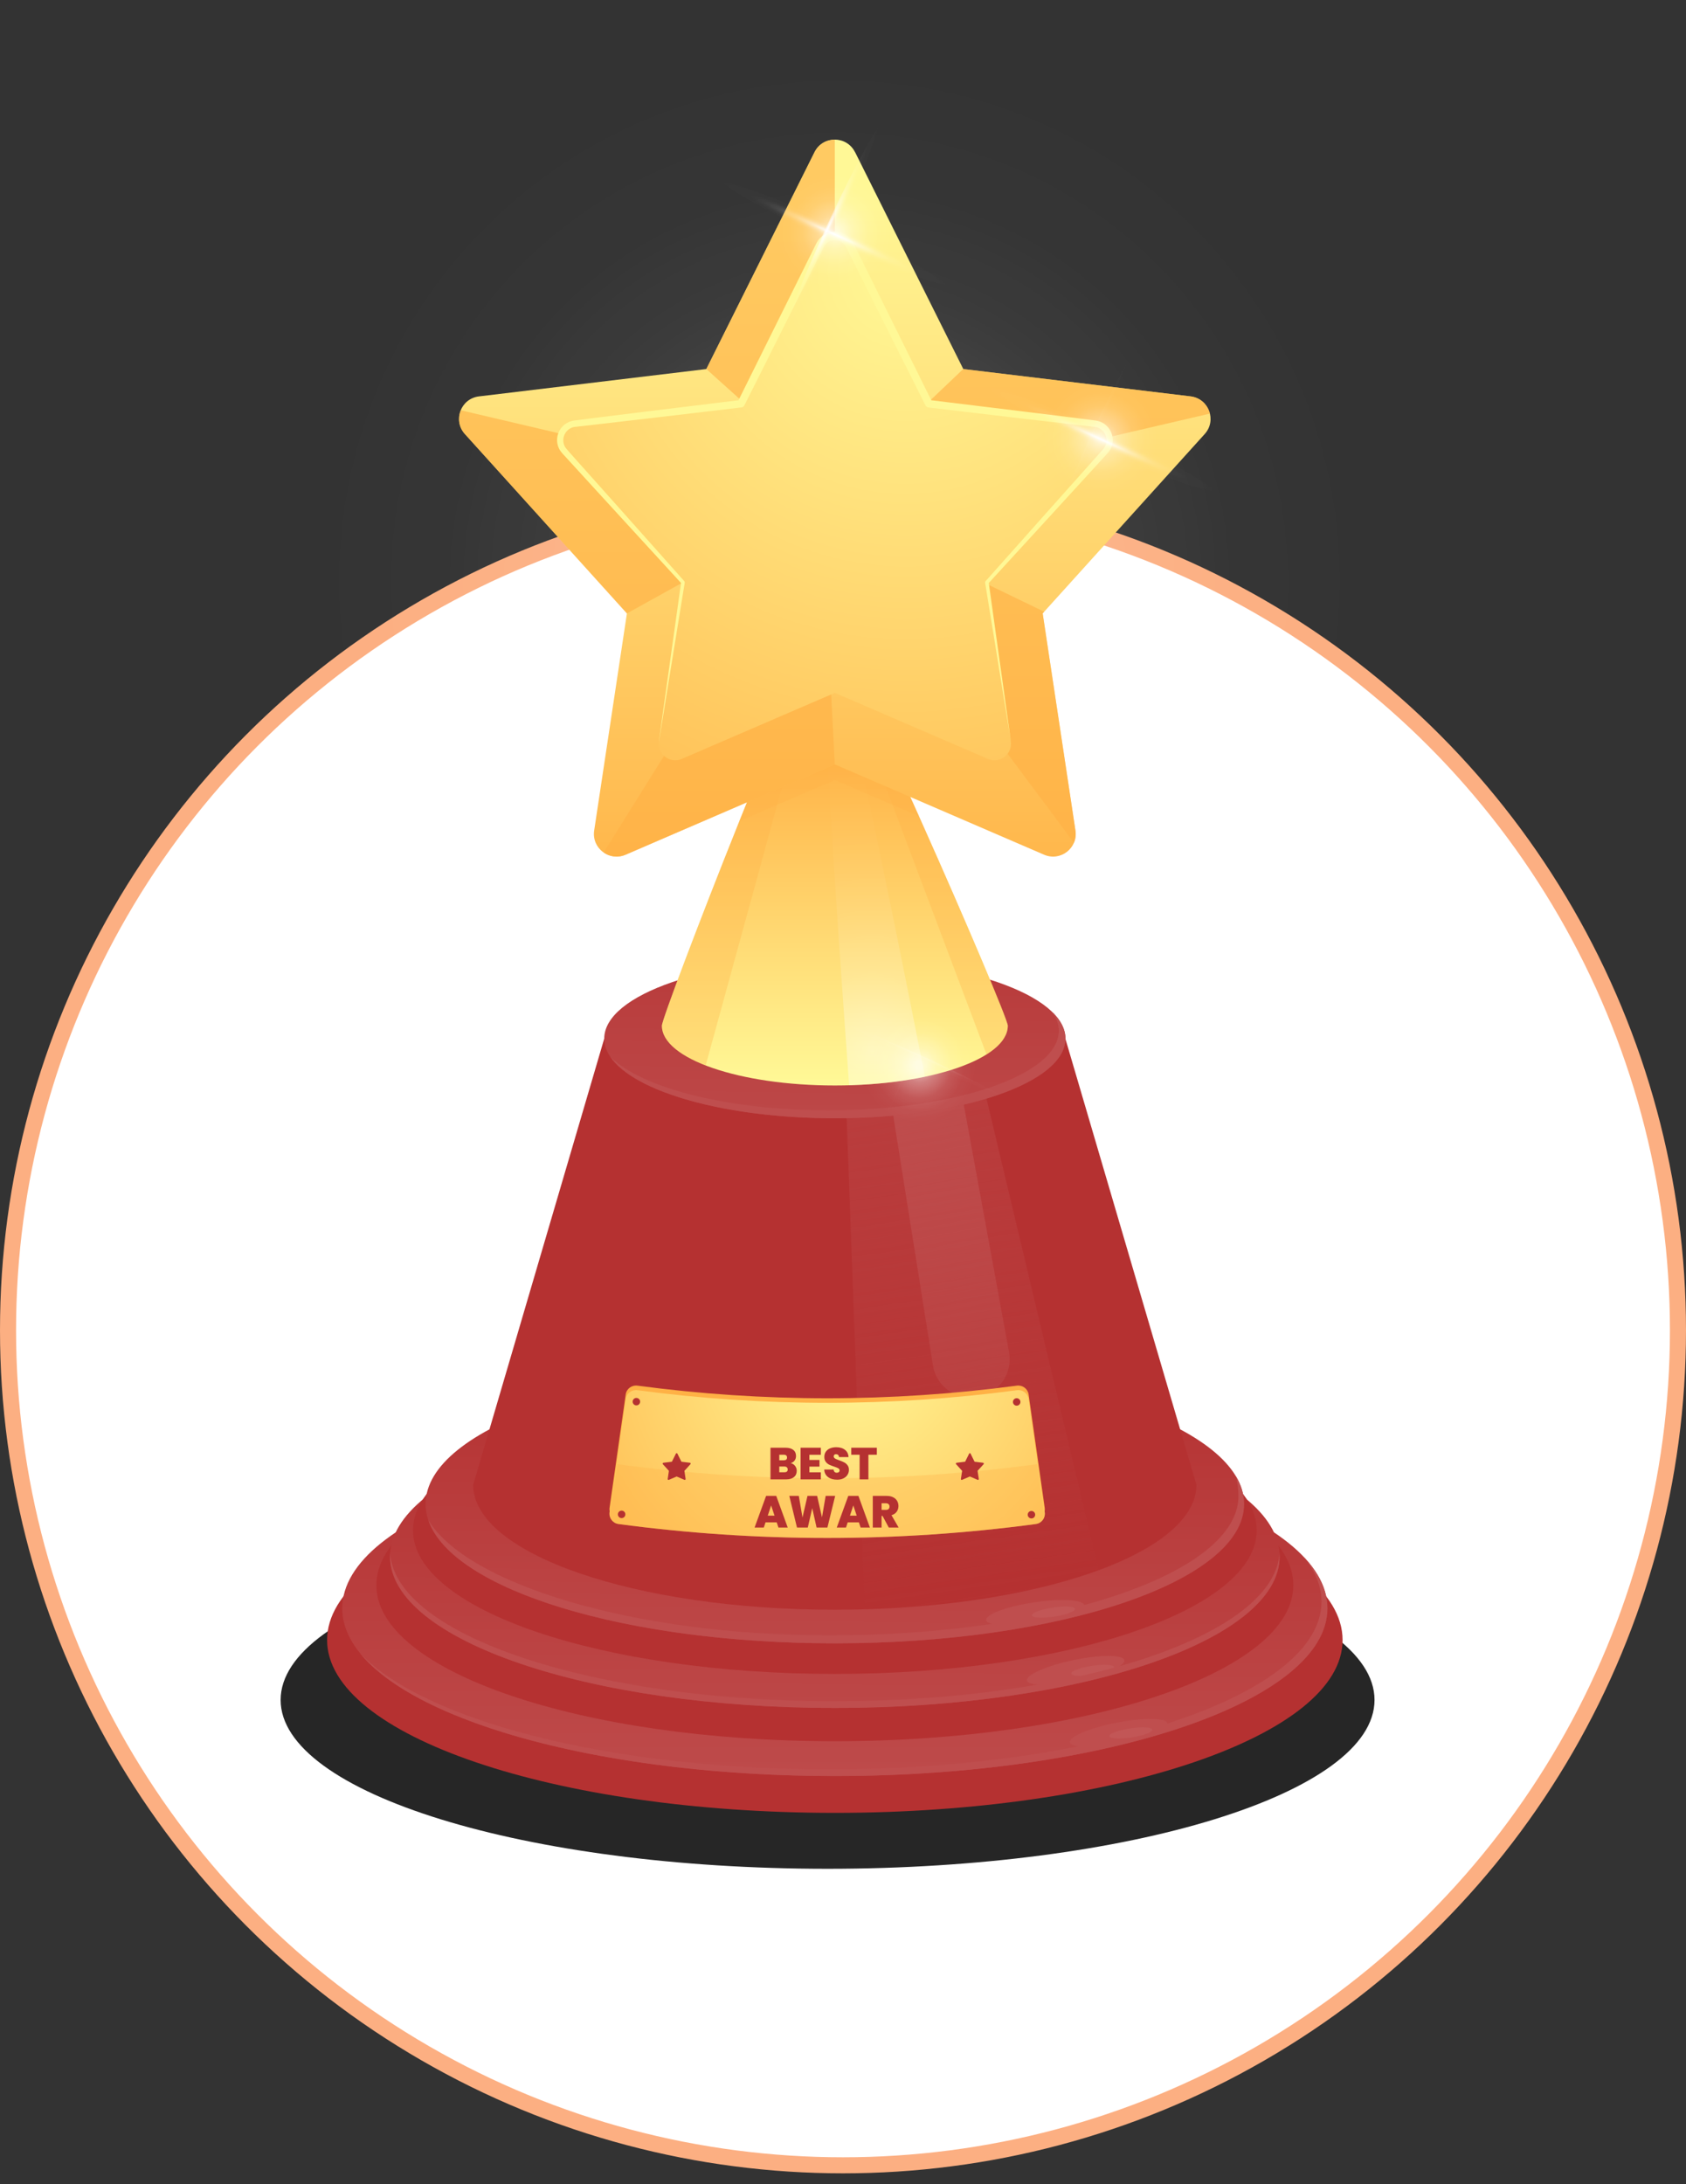 <svg width="105" height="136" viewBox="0 0 105 136" fill="none" xmlns="http://www.w3.org/2000/svg">
<rect x="0" y="0" width="105" height="136" fill="#333333" stroke="none"/>
<circle cx="52.5" cy="82.832" r="52" fill="white" stroke="#FCAF82"/>
<path d="M51.54 116.368C70.352 116.368 85.602 111.661 85.602 105.855C85.602 100.049 70.352 95.342 51.54 95.342C32.728 95.342 17.477 100.049 17.477 105.855C17.477 111.661 32.728 116.368 51.54 116.368Z" fill="#262626"/>
<path opacity="0.26" d="M52.555 73.89C72.744 73.89 89.11 57.524 89.11 37.335C89.11 17.146 72.744 0.78 52.555 0.78C32.366 0.78 16 17.146 16 37.335C16 57.524 32.366 73.89 52.555 73.89Z" fill="url(#paint0_radial_162_673)"/>
<path d="M51.992 112.886C69.456 112.886 83.613 108.068 83.613 102.125C83.613 96.182 69.456 91.364 51.992 91.364C34.528 91.364 20.371 96.182 20.371 102.125C20.371 108.068 34.528 112.886 51.992 112.886Z" fill="#B53131"/>
<path d="M51.992 110.592C68.935 110.592 82.671 105.919 82.671 100.154C82.671 94.39 68.935 89.716 51.992 89.716C35.049 89.716 21.314 94.39 21.314 100.154C21.314 105.919 35.049 110.592 51.992 110.592Z" fill="url(#paint1_linear_162_673)"/>
<path d="M81.172 96.928C81.906 97.822 82.299 98.765 82.299 99.739C82.299 105.504 68.565 110.177 51.62 110.177C37.987 110.177 26.433 107.149 22.437 102.965C26.043 107.364 37.907 110.592 51.989 110.592C68.931 110.592 82.668 105.92 82.668 100.154C82.668 99.028 82.141 97.943 81.172 96.928Z" fill="#BF4E4E"/>
<path d="M51.992 108.425C67.761 108.425 80.544 104.075 80.544 98.71C80.544 93.345 67.761 88.995 51.992 88.995C36.222 88.995 23.439 93.345 23.439 98.71C23.439 104.075 36.222 108.425 51.992 108.425Z" fill="#B53131"/>
<path d="M51.992 106.353C67.29 106.353 79.692 102.134 79.692 96.928C79.692 91.722 67.29 87.503 51.992 87.503C36.693 87.503 24.291 91.722 24.291 96.928C24.291 102.134 36.693 106.353 51.992 106.353Z" fill="url(#paint2_linear_162_673)"/>
<path d="M70.019 103.378C70.094 103.732 68.797 104.3 67.123 104.651C65.45 105.003 64.034 105 63.959 104.646C63.884 104.292 65.181 103.724 66.855 103.373C68.528 103.021 69.944 103.024 70.019 103.378Z" fill="#BF4E4E"/>
<path d="M69.391 103.812C69.414 103.967 68.833 104.184 68.094 104.295C67.356 104.406 66.736 104.37 66.713 104.215C66.689 104.06 67.27 103.843 68.009 103.732C68.748 103.621 69.368 103.657 69.391 103.812Z" fill="#C25656"/>
<path d="M72.716 107.32C72.786 107.673 71.479 108.224 69.8 108.549C68.121 108.875 66.705 108.851 66.635 108.497C66.566 108.144 67.873 107.593 69.552 107.268C71.231 106.942 72.646 106.966 72.716 107.32Z" fill="#BF4E4E"/>
<path d="M71.762 107.707C71.785 107.862 71.204 108.079 70.466 108.19C69.727 108.301 69.107 108.265 69.084 108.11C69.06 107.955 69.642 107.738 70.38 107.627C71.119 107.516 71.739 107.552 71.762 107.707Z" fill="#C25656"/>
<path d="M51.992 105.938C36.897 105.938 24.625 101.831 24.299 96.721C24.294 96.791 24.291 96.861 24.291 96.928C24.291 102.133 36.693 106.353 51.992 106.353C67.291 106.353 79.692 102.133 79.692 96.928C79.692 96.858 79.69 96.788 79.684 96.719C79.359 101.828 67.087 105.935 51.992 105.935V105.938Z" fill="#BF4E4E"/>
<path d="M51.992 104.235C66.502 104.235 78.264 100.233 78.264 95.295C78.264 90.358 66.502 86.356 51.992 86.356C37.483 86.356 25.72 90.358 25.72 95.295C25.72 100.233 37.483 104.235 51.992 104.235Z" fill="#B53131"/>
<path d="M51.992 102.329C66.068 102.329 77.479 98.447 77.479 93.658C77.479 88.869 66.068 84.987 51.992 84.987C37.916 84.987 26.505 88.869 26.505 93.658C26.505 98.447 37.916 102.329 51.992 102.329Z" fill="url(#paint3_linear_162_673)"/>
<path d="M76.957 91.901C77.068 92.23 77.127 92.824 77.127 93.162C77.127 97.951 65.716 101.833 51.641 101.833C39.333 101.833 29.06 98.607 26.676 94.658C28.135 98.976 38.912 102.329 51.992 102.329C66.067 102.329 77.479 98.447 77.479 93.658C77.479 93.056 77.298 92.47 76.957 91.904V91.901Z" fill="#BF4E4E"/>
<path d="M67.542 99.968C67.596 100.325 66.269 100.821 64.577 101.074C62.885 101.327 61.472 101.244 61.418 100.888C61.363 100.531 62.691 100.035 64.383 99.782C66.075 99.529 67.488 99.612 67.542 99.968Z" fill="#BF4E4E"/>
<path d="M66.945 100.183C66.969 100.338 66.388 100.555 65.649 100.666C64.91 100.777 64.29 100.741 64.267 100.586C64.243 100.431 64.825 100.214 65.564 100.103C66.302 99.992 66.922 100.028 66.945 100.183Z" fill="#C25656"/>
<path d="M37.63 64.674L29.468 92.457C29.468 96.753 39.552 100.237 51.989 100.237C64.427 100.237 74.511 96.755 74.511 92.457L66.348 64.674H37.628H37.63Z" fill="#B53131"/>
<path d="M53.852 100.211C59.591 100.048 64.719 99.144 68.43 97.775L60.547 64.676H52.547L53.852 100.213V100.211Z" fill="url(#paint4_linear_162_673)"/>
<path d="M62.843 84.21L59.304 64.863H54.895L58.101 85.013C58.315 86.371 59.624 87.273 60.97 86.992C62.244 86.723 63.073 85.491 62.843 84.212V84.21Z" fill="url(#paint5_linear_162_673)"/>
<path d="M51.992 69.633C59.923 69.633 66.353 67.412 66.353 64.674C66.353 61.934 59.923 59.714 51.992 59.714C44.06 59.714 37.63 61.934 37.63 64.674C37.63 67.412 44.06 69.633 51.992 69.633Z" fill="url(#paint6_linear_162_673)"/>
<path d="M65.563 63.054C65.806 63.416 65.94 63.793 65.94 64.18C65.94 66.921 59.511 69.14 51.579 69.14C45.291 69.14 39.952 67.742 38.007 65.8C39.485 67.995 45.183 69.633 51.992 69.633C59.922 69.633 66.353 67.412 66.353 64.674C66.353 64.105 66.075 63.56 65.566 63.051L65.563 63.054Z" fill="#BF4E4E"/>
<path d="M51.426 39.091C50.594 39.091 41.221 63.165 41.221 63.87C41.221 65.926 46.043 67.592 51.992 67.592C57.941 67.592 62.763 65.926 62.763 63.87C62.763 63.165 52.258 39.091 51.426 39.091Z" fill="url(#paint7_linear_162_673)"/>
<path opacity="0.43" d="M52.883 67.577C54.603 67.528 56.21 67.342 57.605 67.045C55.342 55.512 51.969 39.089 51.424 39.089C50.879 39.089 52.018 55.695 52.881 67.574L52.883 67.577Z" fill="url(#paint8_radial_162_673)"/>
<g style="mix-blend-mode:multiply" opacity="0.32">
<path d="M51.426 39.091L61.438 65.66C62.283 65.128 62.763 64.519 62.763 63.87C62.763 63.165 52.258 39.091 51.426 39.091Z" fill="#FFB145"/>
</g>
<g style="mix-blend-mode:multiply" opacity="0.32">
<path d="M51.426 39.091C50.594 39.091 41.221 63.165 41.221 63.87C41.221 64.821 42.251 65.689 43.948 66.345L51.426 39.091Z" fill="#FFB145"/>
</g>
<g style="mix-blend-mode:multiply" opacity="0.32">
<path d="M51.992 48.568L57.236 50.831C54.56 44.859 51.835 39.091 51.426 39.091C51.018 39.091 48.482 45.058 46.044 51.136L51.992 48.568Z" fill="#FFB145"/>
</g>
<path d="M53.252 9.474L59.992 22.981L74.149 24.683C75.283 24.82 75.792 26.179 75.027 27.026L64.936 38.195L66.976 51.72C67.141 52.812 66.041 53.662 65.023 53.223L51.989 47.597L38.955 53.223C37.94 53.662 36.84 52.812 37.003 51.72L39.043 38.195L28.951 27.026C28.184 26.179 28.693 24.82 29.83 24.683L43.987 22.981L50.726 9.474C51.245 8.433 52.728 8.433 53.247 9.474H53.252Z" fill="url(#paint9_linear_162_673)"/>
<path opacity="0.64" d="M53.513 34.545L66.883 52.477C66.979 52.249 67.017 51.994 66.976 51.72L64.935 38.195L65.028 38.092L54.319 32.91V30.645L75.35 25.755C75.221 25.218 74.782 24.758 74.147 24.681L59.989 22.978L54.317 28.372L51.989 28.217V8.694C51.488 8.694 50.987 8.955 50.729 9.474L43.99 22.981L49.817 28.219L47.988 30.079L28.698 25.546C28.504 26.019 28.556 26.59 28.951 27.029L39.043 38.198L42.523 36.268L47.988 33.238L49.176 34.548L37.594 53.086C37.971 53.35 38.472 53.435 38.955 53.226L51.989 47.6L51.315 34.545H53.511H53.513Z" fill="#FFB145"/>
<path d="M52.914 15.263L57.842 25.14L68.195 26.385C69.024 26.486 69.396 27.478 68.836 28.098L61.456 36.266L62.949 46.156C63.07 46.957 62.264 47.577 61.523 47.256L51.992 43.144L42.46 47.256C41.719 47.577 40.913 46.957 41.035 46.156L42.527 36.266L35.148 28.098C34.587 27.478 34.959 26.484 35.788 26.385L46.141 25.14L51.069 15.263C51.449 14.504 52.534 14.504 52.914 15.263Z" fill="url(#paint10_radial_162_673)"/>
<path d="M41.035 46.156L42.419 36.25L42.448 36.34L38.447 31.975L36.447 29.79L35.448 28.697L35.197 28.423C35.112 28.325 35.034 28.258 34.941 28.134C34.761 27.907 34.675 27.602 34.696 27.313C34.722 27.023 34.843 26.739 35.055 26.533C35.156 26.424 35.285 26.347 35.417 26.282C35.548 26.225 35.709 26.189 35.83 26.176L37.3 25.99L40.239 25.626L46.118 24.908L45.937 25.035L48.644 19.579L49.998 16.851L50.675 15.488L50.845 15.147C50.92 15.01 51.008 14.875 51.129 14.77C51.362 14.547 51.682 14.436 51.994 14.431C52.31 14.434 52.63 14.547 52.862 14.77C52.984 14.875 53.072 15.01 53.147 15.147L53.317 15.488L53.994 16.851L55.347 19.579L58.054 25.035L57.873 24.908L63.752 25.626L66.692 25.99L68.162 26.176C68.283 26.189 68.443 26.225 68.575 26.282C68.707 26.347 68.836 26.424 68.936 26.533C69.148 26.739 69.27 27.023 69.296 27.313C69.316 27.605 69.231 27.907 69.05 28.134C68.957 28.258 68.88 28.325 68.794 28.423L68.544 28.697L67.544 29.79L65.545 31.975L61.544 36.34L61.572 36.25L62.954 46.156L61.35 36.284C61.345 36.25 61.355 36.216 61.376 36.193L65.315 31.768L67.286 29.56L68.273 28.454L68.518 28.178C68.593 28.09 68.696 27.987 68.748 27.909C68.874 27.749 68.926 27.543 68.911 27.344C68.872 26.936 68.544 26.592 68.11 26.576L66.64 26.409L63.698 26.068L57.817 25.373C57.736 25.363 57.669 25.311 57.636 25.246L54.906 19.801L53.542 17.079L52.86 15.717L52.689 15.377C52.64 15.294 52.589 15.211 52.516 15.149C52.379 15.018 52.188 14.956 51.997 14.948C51.806 14.953 51.615 15.018 51.478 15.147C51.406 15.206 51.354 15.289 51.305 15.374L51.134 15.715L50.452 17.076L49.089 19.799L46.358 25.244C46.322 25.316 46.252 25.363 46.178 25.37L40.296 26.065L37.354 26.406L35.884 26.574C35.45 26.59 35.122 26.933 35.083 27.344C35.068 27.545 35.12 27.749 35.246 27.909C35.298 27.984 35.401 28.088 35.476 28.178L35.721 28.454L36.708 29.56L38.679 31.768L42.618 36.191C42.641 36.216 42.649 36.25 42.644 36.281L41.04 46.153L41.035 46.156Z" fill="#FFF896"/>
<path d="M59.01 17.658C58.87 17.962 55.613 16.769 51.736 14.992C47.859 13.215 44.829 11.526 44.971 11.218C45.111 10.913 48.368 12.107 52.245 13.884C56.122 15.661 59.152 17.35 59.01 17.658Z" fill="url(#paint11_radial_162_673)"/>
<path d="M55.21 7.418C55.515 7.558 54.322 10.815 52.544 14.692C50.767 18.569 49.078 21.599 48.771 21.457C48.466 21.318 49.659 18.061 51.436 14.183C53.214 10.306 54.903 7.276 55.21 7.418Z" fill="url(#paint12_radial_162_673)"/>
<path opacity="0.64" d="M51.971 17.91C53.888 17.91 55.443 16.356 55.443 14.439C55.443 12.522 53.888 10.967 51.971 10.967C50.054 10.967 48.499 12.522 48.499 14.439C48.499 16.356 50.054 17.91 51.971 17.91Z" fill="url(#paint13_radial_162_673)"/>
<path d="M75.557 30.513C75.417 30.818 72.16 29.625 68.283 27.847C64.406 26.07 61.376 24.381 61.518 24.074C61.657 23.769 64.915 24.962 68.792 26.739C72.669 28.516 75.699 30.206 75.557 30.513Z" fill="url(#paint14_radial_162_673)"/>
<path d="M71.757 20.274C72.062 20.414 70.868 23.671 69.091 27.548C67.314 31.425 65.625 34.455 65.317 34.313C65.013 34.173 66.206 30.916 67.983 27.039C69.76 23.162 71.45 20.132 71.757 20.274Z" fill="url(#paint15_radial_162_673)"/>
<path opacity="0.64" d="M68.518 30.767C70.435 30.767 71.99 29.212 71.99 27.295C71.99 25.378 70.435 23.823 68.518 23.823C66.601 23.823 65.046 25.378 65.046 27.295C65.046 29.212 66.601 30.767 68.518 30.767Z" fill="url(#paint16_radial_162_673)"/>
<path d="M64.254 69.563C64.114 69.868 60.857 68.675 56.98 66.898C53.103 65.121 50.073 63.431 50.215 63.124C50.354 62.819 53.611 64.013 57.489 65.79C61.366 67.567 64.396 69.256 64.254 69.563Z" fill="url(#paint17_radial_162_673)"/>
<path d="M60.454 59.324C60.759 59.464 59.565 62.721 57.788 66.598C56.011 70.475 54.322 73.505 54.014 73.363C53.709 73.224 54.903 69.966 56.68 66.089C58.457 62.212 60.146 59.182 60.454 59.324Z" fill="url(#paint18_radial_162_673)"/>
<path opacity="0.64" d="M60.255 68.025C61.181 66.346 60.571 64.234 58.892 63.309C57.212 62.383 55.101 62.994 54.175 64.673C53.249 66.352 53.86 68.463 55.539 69.389C57.218 70.315 59.33 69.704 60.255 68.025Z" fill="url(#paint19_radial_162_673)"/>
<g clip-path="url(#clip0_162_673)">
<path d="M51.512 95.484C47.183 95.484 42.815 95.192 38.517 94.616C38.161 94.567 37.91 94.237 37.962 93.88L38.967 86.834C39.016 86.48 39.341 86.237 39.695 86.283C43.603 86.805 47.576 87.069 51.515 87.069C55.454 87.069 59.424 86.805 63.332 86.283C63.686 86.237 64.009 86.48 64.061 86.834L65.063 93.88C65.115 94.237 64.864 94.57 64.508 94.616C60.212 95.192 55.844 95.484 51.512 95.484Z" fill="#FFB145"/>
<path d="M51.512 95.768C47.183 95.768 42.815 95.476 38.517 94.9C38.16 94.851 37.91 94.521 37.961 94.164L38.966 87.118C39.015 86.766 39.341 86.521 39.695 86.567C43.603 87.089 47.575 87.353 51.514 87.353C55.454 87.353 59.426 87.089 63.334 86.567C63.688 86.521 64.011 86.764 64.063 87.118L65.065 94.164C65.117 94.521 64.866 94.854 64.51 94.9C60.214 95.476 55.846 95.768 51.514 95.768H51.512Z" fill="url(#paint20_radial_162_673)"/>
<g style="mix-blend-mode:multiply" opacity="0.32">
<path d="M64.507 91.183C60.212 91.759 55.844 92.051 51.512 92.051C47.18 92.051 42.815 91.759 38.517 91.183C38.489 91.181 38.465 91.17 38.439 91.165L37.977 94.417C38.042 94.665 38.248 94.864 38.52 94.9C42.815 95.476 47.183 95.768 51.515 95.768C55.846 95.768 60.212 95.476 64.51 94.9C64.778 94.864 64.988 94.665 65.052 94.417L64.59 91.165C64.564 91.173 64.538 91.181 64.513 91.183H64.507Z" fill="#FFB145"/>
</g>
<path d="M42.187 90.517L42.438 91.02L42.967 91.085C43.008 91.09 43.029 91.142 43.001 91.173L42.623 91.589L42.698 92.093C42.703 92.134 42.662 92.165 42.626 92.149L42.14 91.94L41.655 92.149C41.616 92.165 41.575 92.134 41.583 92.093L41.657 91.589L41.28 91.173C41.252 91.142 41.27 91.09 41.314 91.085L41.843 91.02L42.094 90.517C42.112 90.478 42.169 90.478 42.187 90.517Z" fill="#B53131"/>
<path d="M60.444 90.517L60.694 91.02L61.224 91.085C61.265 91.09 61.286 91.142 61.258 91.173L60.88 91.589L60.958 92.093C60.963 92.134 60.922 92.165 60.886 92.149L60.4 91.94L59.914 92.149C59.876 92.165 59.834 92.134 59.842 92.093L59.92 91.589L59.542 91.173C59.514 91.142 59.532 91.09 59.576 91.085L60.106 91.02L60.356 90.517C60.374 90.478 60.431 90.478 60.449 90.517H60.444Z" fill="#B53131"/>
<path d="M39.865 87.28C39.865 87.409 39.761 87.513 39.632 87.513C39.503 87.513 39.4 87.409 39.4 87.28C39.4 87.151 39.503 87.048 39.632 87.048C39.761 87.048 39.865 87.151 39.865 87.28Z" fill="#B53131"/>
<path d="M38.945 94.298C38.945 94.427 38.842 94.531 38.713 94.531C38.584 94.531 38.48 94.427 38.48 94.298C38.48 94.169 38.584 94.066 38.713 94.066C38.842 94.066 38.945 94.169 38.945 94.298Z" fill="#B53131"/>
<path d="M63.084 87.298C63.084 87.427 63.187 87.531 63.316 87.531C63.446 87.531 63.549 87.427 63.549 87.298C63.549 87.169 63.446 87.066 63.316 87.066C63.187 87.066 63.084 87.169 63.084 87.298Z" fill="#B53131"/>
<path d="M64.003 94.319C64.003 94.448 64.107 94.552 64.236 94.552C64.365 94.552 64.468 94.448 64.468 94.319C64.468 94.19 64.365 94.087 64.236 94.087C64.107 94.087 64.003 94.19 64.003 94.319Z" fill="#B53131"/>
</g>
<path d="M49.242 91.108C49.357 91.134 49.448 91.192 49.516 91.281C49.584 91.369 49.619 91.469 49.619 91.583C49.619 91.751 49.561 91.882 49.446 91.977C49.33 92.072 49.168 92.12 48.959 92.12H47.984V90.149H48.929C49.13 90.149 49.287 90.194 49.401 90.283C49.517 90.373 49.574 90.499 49.574 90.661C49.574 90.776 49.544 90.873 49.482 90.951C49.422 91.028 49.342 91.08 49.242 91.108ZM48.532 90.932H48.808C48.946 90.932 49.015 90.875 49.015 90.761C49.015 90.644 48.946 90.585 48.808 90.585H48.532V90.932ZM48.85 91.678C48.988 91.678 49.057 91.62 49.057 91.505C49.057 91.445 49.038 91.4 49.001 91.368C48.966 91.336 48.915 91.32 48.847 91.32H48.532V91.678H48.85ZM50.407 90.588V90.909H51.036V91.326H50.407V91.681H51.12V92.12H49.859V90.149H51.12V90.588H50.407ZM52.134 92.139C51.905 92.139 51.716 92.085 51.569 91.977C51.422 91.867 51.343 91.711 51.332 91.508H51.916C51.921 91.577 51.942 91.627 51.977 91.659C52.013 91.69 52.058 91.706 52.114 91.706C52.165 91.706 52.206 91.694 52.237 91.67C52.271 91.644 52.288 91.608 52.288 91.564C52.288 91.506 52.261 91.461 52.206 91.429C52.153 91.398 52.065 91.362 51.944 91.323C51.815 91.28 51.711 91.239 51.631 91.2C51.553 91.159 51.483 91.1 51.424 91.024C51.366 90.946 51.337 90.844 51.337 90.719C51.337 90.593 51.369 90.485 51.432 90.395C51.496 90.304 51.583 90.235 51.695 90.188C51.807 90.142 51.934 90.118 52.075 90.118C52.304 90.118 52.487 90.172 52.623 90.281C52.761 90.387 52.834 90.537 52.844 90.731H52.248C52.247 90.671 52.228 90.626 52.193 90.596C52.159 90.567 52.115 90.552 52.061 90.552C52.02 90.552 51.987 90.564 51.961 90.588C51.934 90.612 51.921 90.647 51.921 90.692C51.921 90.729 51.935 90.761 51.963 90.789C51.993 90.815 52.029 90.839 52.072 90.859C52.115 90.878 52.179 90.902 52.262 90.932C52.387 90.975 52.49 91.017 52.57 91.06C52.652 91.101 52.722 91.16 52.779 91.237C52.839 91.311 52.869 91.406 52.869 91.522C52.869 91.639 52.839 91.744 52.779 91.837C52.722 91.931 52.637 92.004 52.525 92.058C52.415 92.112 52.285 92.139 52.134 92.139ZM54.608 90.149V90.585H54.082V92.12H53.535V90.585H53.015V90.149H54.608ZM48.373 94.798H47.675L47.568 95.12H46.993L47.711 93.149H48.343L49.058 95.12H48.48L48.373 94.798ZM48.236 94.379L48.024 93.742L47.814 94.379H48.236ZM52.012 93.149L51.529 95.12H50.855L50.584 93.912L50.307 95.12H49.634L49.156 93.149H49.748L49.977 94.496L50.288 93.149H50.889L51.191 94.485L51.42 93.149H52.012ZM53.491 94.798H52.792L52.686 95.12H52.111L52.829 93.149H53.461L54.176 95.12H53.597L53.491 94.798ZM53.354 94.379L53.142 93.742L52.932 94.379H53.354ZM55.352 95.12L54.961 94.393H54.903V95.12H54.355V93.149H55.218C55.377 93.149 55.511 93.177 55.621 93.233C55.731 93.287 55.814 93.363 55.87 93.46C55.925 93.555 55.953 93.662 55.953 93.781C55.953 93.915 55.916 94.033 55.842 94.136C55.769 94.237 55.662 94.308 55.52 94.351L55.965 95.12H55.352ZM54.903 94.019H55.174C55.248 94.019 55.304 94.001 55.341 93.965C55.379 93.93 55.397 93.879 55.397 93.812C55.397 93.748 55.378 93.699 55.339 93.663C55.301 93.626 55.246 93.608 55.174 93.608H54.903V94.019ZM51.417 96.149C51.624 96.149 51.804 96.191 51.959 96.275C52.116 96.357 52.236 96.472 52.32 96.622C52.404 96.771 52.445 96.941 52.445 97.133C52.445 97.323 52.403 97.493 52.317 97.642C52.233 97.791 52.113 97.908 51.956 97.994C51.802 98.078 51.622 98.12 51.417 98.12H50.637V96.149H51.417ZM51.375 97.636C51.535 97.636 51.661 97.592 51.752 97.505C51.843 97.417 51.889 97.293 51.889 97.133C51.889 96.971 51.843 96.846 51.752 96.758C51.661 96.669 51.535 96.624 51.375 96.624H51.185V97.636H51.375Z" fill="#B53131"/>
<defs>
<radialGradient id="paint0_radial_162_673" cx="0" cy="0" r="1" gradientUnits="userSpaceOnUse" gradientTransform="translate(52.279 36.175) scale(33.3)">
<stop offset="0.06" stop-color="white"/>
<stop offset="0.29" stop-color="white" stop-opacity="0.49"/>
<stop offset="0.55" stop-color="white" stop-opacity="0.16"/>
<stop offset="0.76" stop-color="white" stop-opacity="0.036"/>
<stop offset="0.92" stop-color="white" stop-opacity="0.01"/>
<stop offset="1" stop-color="white" stop-opacity="0"/>
</radialGradient>
<linearGradient id="paint1_linear_162_673" x1="51.992" y1="113.648" x2="51.992" y2="87.996" gradientUnits="userSpaceOnUse">
<stop stop-color="#BF4E4E"/>
<stop offset="0.99" stop-color="#B53131"/>
</linearGradient>
<linearGradient id="paint2_linear_162_673" x1="16" y1="111.256" x2="16.258" y2="87.906" gradientUnits="userSpaceOnUse">
<stop stop-color="#BF4E4E"/>
<stop offset="0.99" stop-color="#B53131"/>
</linearGradient>
<linearGradient id="paint3_linear_162_673" x1="16" y1="107.067" x2="16.259" y2="84.625" gradientUnits="userSpaceOnUse">
<stop stop-color="#BF4E4E"/>
<stop offset="0.99" stop-color="#B53131"/>
</linearGradient>
<linearGradient id="paint4_linear_162_673" x1="55.371" y1="58.585" x2="61.25" y2="99.751" gradientUnits="userSpaceOnUse">
<stop stop-color="#BB4141"/>
<stop offset="1" stop-color="#BB4141" stop-opacity="0"/>
</linearGradient>
<linearGradient id="paint5_linear_162_673" x1="57.155" y1="65.94" x2="63.559" y2="102.007" gradientUnits="userSpaceOnUse">
<stop stop-color="#BF4E4E"/>
<stop offset="1" stop-color="#BF4E4E" stop-opacity="0"/>
</linearGradient>
<linearGradient id="paint6_linear_162_673" x1="16" y1="74.197" x2="16.258" y2="51.616" gradientUnits="userSpaceOnUse">
<stop stop-color="#BF4E4E"/>
<stop offset="0.99" stop-color="#B53131"/>
</linearGradient>
<linearGradient id="paint7_linear_162_673" x1="51.992" y1="67.308" x2="51.992" y2="46.672" gradientUnits="userSpaceOnUse">
<stop stop-color="#FFF896"/>
<stop offset="1" stop-color="#FFB145"/>
</linearGradient>
<radialGradient id="paint8_radial_162_673" cx="0" cy="0" r="1" gradientUnits="userSpaceOnUse" gradientTransform="translate(54.345 65.472) scale(23.152 23.152)">
<stop stop-color="white"/>
<stop offset="0.07" stop-color="white" stop-opacity="0.792"/>
<stop offset="0.21" stop-color="white" stop-opacity="0.422"/>
<stop offset="0.36" stop-color="white" stop-opacity="0.203"/>
<stop offset="0.5" stop-color="white" stop-opacity="0.084"/>
<stop offset="0.64" stop-color="white" stop-opacity="0.026"/>
<stop offset="0.77" stop-color="white" stop-opacity="0.01"/>
<stop offset="0.89" stop-color="white" stop-opacity="0.01"/>
<stop offset="1" stop-color="white" stop-opacity="0"/>
</radialGradient>
<linearGradient id="paint9_linear_162_673" x1="51.992" y1="11.518" x2="51.992" y2="57.281" gradientUnits="userSpaceOnUse">
<stop stop-color="#FFF896"/>
<stop offset="1" stop-color="#FFB145"/>
</linearGradient>
<radialGradient id="paint10_radial_162_673" cx="0" cy="0" r="1" gradientUnits="userSpaceOnUse" gradientTransform="translate(56.406 16.828) scale(45.968 45.968)">
<stop stop-color="#FFF896"/>
<stop offset="1" stop-color="#FFB145"/>
</radialGradient>
<radialGradient id="paint11_radial_162_673" cx="0" cy="0" r="1" gradientUnits="userSpaceOnUse" gradientTransform="translate(51.98 14.592) rotate(24.64) scale(7.737 0.595)">
<stop stop-color="white"/>
<stop offset="0.07" stop-color="white" stop-opacity="0.792"/>
<stop offset="0.21" stop-color="white" stop-opacity="0.422"/>
<stop offset="0.36" stop-color="white" stop-opacity="0.203"/>
<stop offset="0.5" stop-color="white" stop-opacity="0.084"/>
<stop offset="0.64" stop-color="white" stop-opacity="0.026"/>
<stop offset="0.77" stop-color="white" stop-opacity="0.01"/>
<stop offset="0.89" stop-color="white" stop-opacity="0.01"/>
<stop offset="1" stop-color="white" stop-opacity="0"/>
</radialGradient>
<radialGradient id="paint12_radial_162_673" cx="0" cy="0" r="1" gradientUnits="userSpaceOnUse" gradientTransform="translate(51.565 14.205) rotate(-65.36) scale(7.737 0.595)">
<stop stop-color="white"/>
<stop offset="0.07" stop-color="white" stop-opacity="0.792"/>
<stop offset="0.21" stop-color="white" stop-opacity="0.422"/>
<stop offset="0.36" stop-color="white" stop-opacity="0.203"/>
<stop offset="0.5" stop-color="white" stop-opacity="0.084"/>
<stop offset="0.64" stop-color="white" stop-opacity="0.026"/>
<stop offset="0.77" stop-color="white" stop-opacity="0.01"/>
<stop offset="0.89" stop-color="white" stop-opacity="0.01"/>
<stop offset="1" stop-color="white" stop-opacity="0"/>
</radialGradient>
<radialGradient id="paint13_radial_162_673" cx="0" cy="0" r="1" gradientUnits="userSpaceOnUse" gradientTransform="translate(52.005 14.431) scale(3.689)">
<stop offset="0.06" stop-color="white"/>
<stop offset="0.29" stop-color="white" stop-opacity="0.49"/>
<stop offset="0.55" stop-color="white" stop-opacity="0.16"/>
<stop offset="0.76" stop-color="white" stop-opacity="0.036"/>
<stop offset="0.92" stop-color="white" stop-opacity="0.01"/>
<stop offset="1" stop-color="white" stop-opacity="0"/>
</radialGradient>
<radialGradient id="paint14_radial_162_673" cx="0" cy="0" r="1" gradientUnits="userSpaceOnUse" gradientTransform="translate(68.593 27.367) rotate(24.64) scale(7.737 0.595)">
<stop stop-color="white"/>
<stop offset="0.07" stop-color="white" stop-opacity="0.792"/>
<stop offset="0.21" stop-color="white" stop-opacity="0.422"/>
<stop offset="0.36" stop-color="white" stop-opacity="0.203"/>
<stop offset="0.5" stop-color="white" stop-opacity="0.084"/>
<stop offset="0.64" stop-color="white" stop-opacity="0.026"/>
<stop offset="0.77" stop-color="white" stop-opacity="0.01"/>
<stop offset="0.89" stop-color="white" stop-opacity="0.01"/>
<stop offset="1" stop-color="white" stop-opacity="0"/>
</radialGradient>
<radialGradient id="paint15_radial_162_673" cx="0" cy="0" r="1" gradientUnits="userSpaceOnUse" gradientTransform="translate(67.707 26.888) rotate(-65.36) scale(7.737 0.595)">
<stop stop-color="white"/>
<stop offset="0.07" stop-color="white" stop-opacity="0.792"/>
<stop offset="0.21" stop-color="white" stop-opacity="0.422"/>
<stop offset="0.36" stop-color="white" stop-opacity="0.203"/>
<stop offset="0.5" stop-color="white" stop-opacity="0.084"/>
<stop offset="0.64" stop-color="white" stop-opacity="0.026"/>
<stop offset="0.77" stop-color="white" stop-opacity="0.01"/>
<stop offset="0.89" stop-color="white" stop-opacity="0.01"/>
<stop offset="1" stop-color="white" stop-opacity="0"/>
</radialGradient>
<radialGradient id="paint16_radial_162_673" cx="0" cy="0" r="1" gradientUnits="userSpaceOnUse" gradientTransform="translate(68.552 27.287) scale(3.689)">
<stop offset="0.06" stop-color="white"/>
<stop offset="0.29" stop-color="white" stop-opacity="0.49"/>
<stop offset="0.55" stop-color="white" stop-opacity="0.16"/>
<stop offset="0.76" stop-color="white" stop-opacity="0.036"/>
<stop offset="0.92" stop-color="white" stop-opacity="0.01"/>
<stop offset="1" stop-color="white" stop-opacity="0"/>
</radialGradient>
<radialGradient id="paint17_radial_162_673" cx="0" cy="0" r="1" gradientUnits="userSpaceOnUse" gradientTransform="translate(57.655 65.632) rotate(24.64) scale(7.737 0.595)">
<stop stop-color="white"/>
<stop offset="0.07" stop-color="white" stop-opacity="0.792"/>
<stop offset="0.21" stop-color="white" stop-opacity="0.422"/>
<stop offset="0.36" stop-color="white" stop-opacity="0.203"/>
<stop offset="0.5" stop-color="white" stop-opacity="0.084"/>
<stop offset="0.64" stop-color="white" stop-opacity="0.026"/>
<stop offset="0.77" stop-color="white" stop-opacity="0.01"/>
<stop offset="0.89" stop-color="white" stop-opacity="0.01"/>
<stop offset="1" stop-color="white" stop-opacity="0"/>
</radialGradient>
<radialGradient id="paint18_radial_162_673" cx="0" cy="0" r="1" gradientUnits="userSpaceOnUse" gradientTransform="translate(56.262 65.934) rotate(-65.36) scale(7.737 0.595)">
<stop stop-color="white"/>
<stop offset="0.07" stop-color="white" stop-opacity="0.792"/>
<stop offset="0.21" stop-color="white" stop-opacity="0.422"/>
<stop offset="0.36" stop-color="white" stop-opacity="0.203"/>
<stop offset="0.5" stop-color="white" stop-opacity="0.084"/>
<stop offset="0.64" stop-color="white" stop-opacity="0.026"/>
<stop offset="0.77" stop-color="white" stop-opacity="0.01"/>
<stop offset="0.89" stop-color="white" stop-opacity="0.01"/>
<stop offset="1" stop-color="white" stop-opacity="0"/>
</radialGradient>
<radialGradient id="paint19_radial_162_673" cx="0" cy="0" r="1" gradientUnits="userSpaceOnUse" gradientTransform="translate(57.254 66.339) scale(3.689)">
<stop offset="0.06" stop-color="white"/>
<stop offset="0.29" stop-color="white" stop-opacity="0.49"/>
<stop offset="0.55" stop-color="white" stop-opacity="0.16"/>
<stop offset="0.76" stop-color="white" stop-opacity="0.036"/>
<stop offset="0.92" stop-color="white" stop-opacity="0.01"/>
<stop offset="1" stop-color="white" stop-opacity="0"/>
</radialGradient>
<radialGradient id="paint20_radial_162_673" cx="0" cy="0" r="1" gradientUnits="userSpaceOnUse" gradientTransform="translate(53.013 84.106) scale(23.413 23.413)">
<stop stop-color="#FFF896"/>
<stop offset="1" stop-color="#FFB145"/>
</radialGradient>
<clipPath id="clip0_162_673">
<rect width="27.114" height="9.49" fill="white" transform="translate(37.956 86.278)"/>
</clipPath>
</defs>
</svg>
